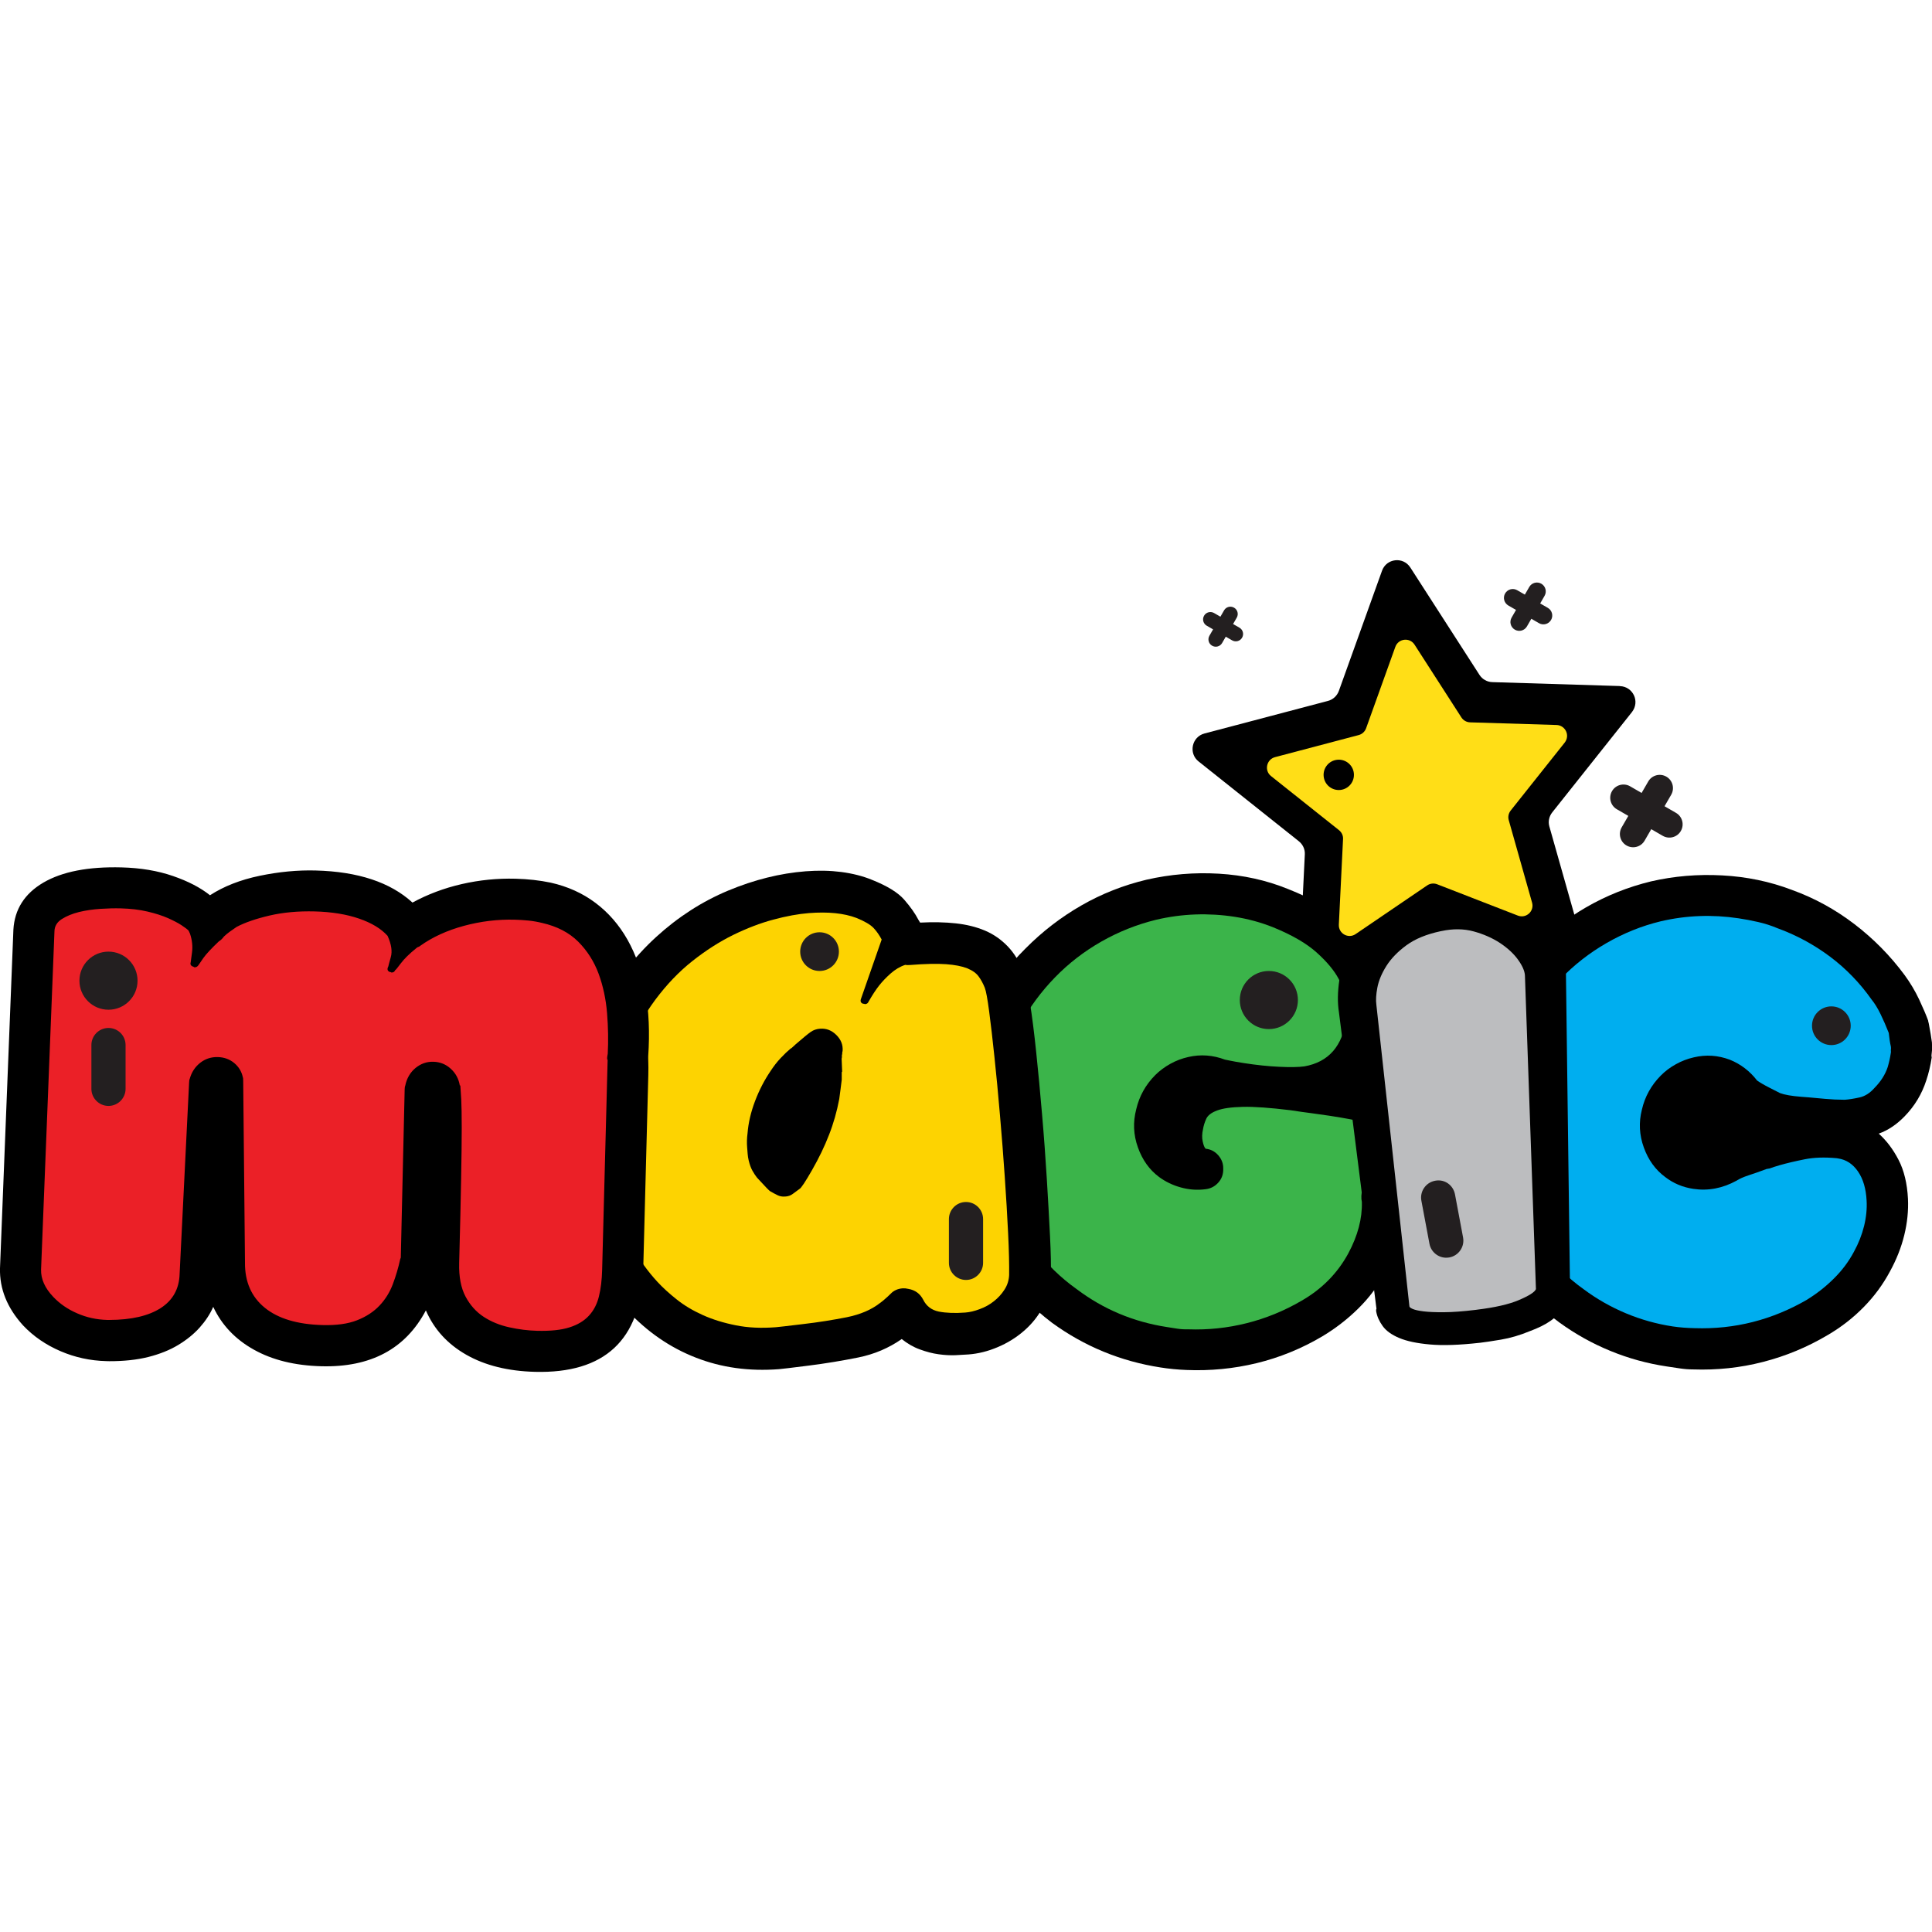 <?xml version="1.0" encoding="UTF-8"?>
<svg id="Layer_1" data-name="Layer 1" xmlns="http://www.w3.org/2000/svg" version="1.1" viewBox="0 0 512 512">
  <defs>
    <style>
      .cls-1 {
        fill: #000;
      }

      .cls-1, .cls-2, .cls-3, .cls-4, .cls-5, .cls-6, .cls-7, .cls-8 {
        stroke-width: 0px;
      }

      .cls-2 {
        fill: #00aeef;
      }

      .cls-3 {
        fill: #ffde17;
      }

      .cls-4 {
        fill: #eb2027;
      }

      .cls-5 {
        fill: #3bb44a;
      }

      .cls-6 {
        fill: #fdd301;
      }

      .cls-7 {
        fill: #231f20;
      }

      .cls-8 {
        fill: #bcbdbf;
      }
    </style>
  </defs>
  <path class="cls-1" d="M429.3,181.81l-33.82-1.04c-1.39-.04-2.66-.76-3.41-1.93l-18.32-28.45c-1.9-2.95-6.33-2.42-7.5.86l-11.44,31.85c-.47,1.3-1.55,2.3-2.89,2.65l-32.72,8.63c-3.38.89-4.3,5.29-1.53,7.44.02.01.03.02.04.03l26.47,21.07c1.06.84,1.68,2.11,1.61,3.47l-1.63,33.44c-.2,3.56,3.7,5.71,6.57,3.75l27.98-19.04c1.15-.78,2.6-.95,3.89-.44l13.31,5.17h.03s.02.02.03.02l18.18,7.06c3.26,1.27,6.55-1.74,5.57-5.11l-9.13-32.24c-.37-1.3-.06-2.68.79-3.74l21.05-26.49c2.3-2.89.27-6.84-3.13-6.94Z"/>
  <path class="cls-1" d="M497.88,300.42c2.05,1.83,3.81,4.15,5.26,6.96,1.46,2.82,2.28,6.25,2.49,10.3.15,3.15-.18,6.37-.98,9.64-.8,3.28-2.07,6.48-3.79,9.62-1.86,3.47-4.18,6.63-6.99,9.48-2.79,2.84-5.95,5.3-9.47,7.36-5.4,3.21-11.12,5.59-17.16,7.14-6.05,1.56-12.23,2.21-18.54,1.99-1.16,0-2.31-.09-3.45-.26-1.14-.17-2.31-.35-3.54-.53-5.15-.77-10.14-2.14-14.93-4.11-4.81-1.97-9.3-4.48-13.49-7.51-5.07-3.72-9.53-8.14-13.36-13.27-3.84-5.14-6.87-10.69-9.1-16.66-2.14-5.95-3.43-12.02-3.84-18.21-.42-6.18.07-12.35,1.43-18.49,2.82-12.27,8.58-22.94,17.27-32,4.42-4.52,9.31-8.33,14.64-11.42,5.35-3.09,11.07-5.38,17.19-6.87,6.11-1.41,12.41-1.94,18.88-1.59,6.47.34,12.63,1.62,18.46,3.84,5.94,2.14,11.46,5.16,16.55,9.05,5.1,3.9,9.54,8.4,13.33,13.53,1.48,2.02,2.77,4.17,3.86,6.48,1.08,2.31,1.87,4.17,2.38,5.59-.01.09.03.31.15.69.41,2.11.68,3.81.85,5.09.05.9.04,1.6.02,2.08-.04.49-.08.95-.14,1.39l.06.55c-.16,1.05-.36,2.09-.61,3.12-.25,1.04-.52,2.02-.84,2.95-1.16,3.59-3.06,6.74-5.71,9.47-2.12,2.19-4.41,3.72-6.86,4.6Z"/>
  <path class="cls-2" d="M478.95,344.38c2.56-1.58,4.92-3.43,7.07-5.58,2.15-2.13,3.91-4.48,5.28-7.05,1.23-2.23,2.12-4.51,2.7-6.84.57-2.32.79-4.57.67-6.73-.16-3.15-.91-5.72-2.27-7.71-1.36-1.99-3.13-3.16-5.32-3.48l-.39-.06c-3.17-.29-5.98-.2-8.41.29-2.45.49-4.7,1.01-6.75,1.6-1.03.3-1.87.57-2.54.83l-.82.14c-1.9.71-3.5,1.27-4.81,1.69-1.32.44-2.37.9-3.16,1.41-3.7,2.03-7.53,2.76-11.46,2.17-2.8-.42-5.28-1.46-7.44-3.13-2.58-1.91-4.48-4.51-5.67-7.83-1.2-3.31-1.37-6.64-.52-10,.79-3.46,2.46-6.47,4.99-9.04,1.16-1.17,2.48-2.18,4.01-3.02,1.51-.85,3.1-1.45,4.77-1.83,3.24-.77,6.42-.55,9.55.63,2.86,1.15,5.27,2.99,7.22,5.51.81.57,1.9,1.21,3.27,1.9,1.37.7,2.3,1.18,2.8,1.43,1.19.45,3.06.78,5.63.98l1.85.14c1.41.13,2.92.26,4.5.41,1.59.15,3.32.23,5.19.24,1.18-.09,2.47-.3,3.92-.62,1.43-.32,2.74-1.15,3.93-2.5,1.69-1.71,2.86-3.55,3.51-5.51.17-.6.34-1.2.47-1.81.14-.6.25-1.21.34-1.82l.06-.4c-.04-.36-.04-.63,0-.8.03-.18,0-.41-.03-.68-.11-.46-.21-.99-.3-1.59-.09-.59-.17-1.25-.25-1.98-.71-1.81-1.44-3.48-2.19-5.02-.75-1.54-1.54-2.82-2.37-3.84-3.1-4.4-6.78-8.19-11.03-11.38-4.26-3.18-8.9-5.69-13.9-7.51-1.69-.71-3.39-1.25-5.11-1.64-1.74-.4-3.47-.73-5.22-.99-6.99-1.05-13.87-.78-20.63.8-5.01,1.21-9.78,3.14-14.34,5.76-4.55,2.62-8.63,5.81-12.23,9.56-3.69,3.74-6.75,7.86-9.16,12.37-2.42,4.51-4.19,9.32-5.31,14.43-1.1,5.02-1.5,10.17-1.17,15.45.32,5.27,1.37,10.32,3.15,15.15,1.84,5.02,4.34,9.64,7.51,13.86,3.16,4.23,6.89,7.88,11.17,10.94,3.45,2.57,7.18,4.69,11.17,6.36,4,1.67,8.14,2.83,12.42,3.48,1.83.27,3.77.42,5.83.46,10.58.35,20.53-2.19,29.83-7.59Z"/>
  <path class="cls-1" d="M379.54,304.86c-.11,3.03-.66,5.65-1.62,7.87-.97,2.23-2.99,4.62-6.08,7.17-.13,5.98-1.74,11.82-4.86,17.5-1.78,3.39-4.13,6.52-7.03,9.38-2.9,2.86-6.09,5.31-9.53,7.37-5.51,3.26-11.32,5.62-17.4,7.1-6.08,1.47-12.29,2.07-18.6,1.81-2.31-.09-4.6-.31-6.88-.67-10.56-1.64-20.15-5.58-28.76-11.85-5.04-3.82-9.49-8.31-13.33-13.47-3.85-5.16-6.88-10.72-9.09-16.7-2.11-5.96-3.35-12.06-3.73-18.3-.38-6.22.14-12.45,1.55-18.68,1.39-6.05,3.55-11.79,6.5-17.24,2.94-5.44,6.64-10.38,11.09-14.79,4.45-4.49,9.38-8.29,14.78-11.39,5.39-3.1,11.16-5.38,17.3-6.84,6.3-1.44,12.69-1.97,19.16-1.59,6.48.38,12.57,1.72,18.3,4.05,6.75,2.66,11.97,5.77,15.66,9.34,3.69,3.57,6.38,7.12,8.07,10.64,1.69,3.53,2.6,6.76,2.72,9.68.13,2.93.05,4.99-.23,6.2l-.02.13c-.94,6.03-3.11,10.88-6.55,14.55,3.03.65,5.72,1.39,8.05,2.19,2.33.81,4.3,1.92,5.92,3.33,1.62,1.41,2.81,3.19,3.61,5.32.78,2.14,1.11,4.76.99,7.87Z"/>
  <path class="cls-5" d="M360.79,317.66c-.14-1.99.59-3.58,2.21-4.76,1.31-.95,2.36-1.78,3.14-2.46.77-.68,1.34-1.32,1.7-1.88.35-.57.56-1.19.62-1.86.05-.66.11-1.43.15-2.32,0-1.16-.05-2.15-.15-2.98-.09-.82-.65-1.53-1.67-2.13-1.03-.61-2.66-1.19-4.9-1.77-2.24-.57-5.41-1.18-9.52-1.81-1.49-.23-3.08-.45-4.79-.68-1.71-.21-3.57-.48-5.58-.79-5.44-.66-9.67-.97-12.67-.89-3.01.07-5.28.39-6.79.96-1.52.57-2.49,1.31-2.89,2.24-.41.92-.69,1.81-.83,2.69-.28,1.21-.31,2.31-.09,3.27.2.97.46,1.62.77,1.93,1.31.13,2.44.7,3.35,1.74.91,1.03,1.35,2.23,1.32,3.55.05,1.44-.39,2.68-1.31,3.69-.92,1.03-2.06,1.61-3.43,1.76-2.19.28-4.36.12-6.51-.48-2.14-.59-4.06-1.52-5.74-2.76-2.57-1.91-4.44-4.53-5.62-7.85-1.19-3.31-1.34-6.68-.44-10.13.81-3.45,2.48-6.46,5.02-9.02,1.16-1.16,2.51-2.16,4.02-3,1.51-.84,3.11-1.44,4.78-1.81,3.24-.74,6.48-.51,9.69.7.18.03.67.12,1.49.3.83.17,1.97.38,3.46.61,3.41.53,6.55.86,9.44.99,2.89.14,5.12.1,6.66-.11,6.45-1.15,10.15-5.4,11.11-12.77l.18-1.18c.08-.52.03-1.62-.16-3.31-.18-1.68-.86-3.64-2.03-5.89-1.18-2.24-3.12-4.57-5.83-7.01-2.7-2.43-6.54-4.65-11.5-6.68-3.29-1.32-6.72-2.25-10.31-2.81-3.41-.53-6.87-.73-10.36-.61-3.51.13-6.98.6-10.42,1.41-5.12,1.26-9.96,3.19-14.52,5.79-4.57,2.61-8.66,5.77-12.28,9.5-3.62,3.73-6.68,7.86-9.16,12.4-2.5,4.54-4.36,9.35-5.6,14.43-1.15,5.1-1.55,10.3-1.2,15.59.33,5.29,1.38,10.34,3.14,15.17,1.8,5.11,4.27,9.79,7.41,14.04,3.14,4.25,6.89,7.91,11.24,11,7.05,5.31,14.99,8.63,23.81,10,.96.15,1.91.3,2.81.44.92.14,1.87.2,2.87.17,5.24.19,10.4-.35,15.48-1.62,5.07-1.27,9.91-3.24,14.53-5.93,5.41-3.1,9.55-7.28,12.42-12.56,2.53-4.71,3.73-9.27,3.6-13.67l-.13-.82Z"/>
  <path class="cls-1" d="M384.61,232.33c3.98-.31,7.82.2,11.48,1.55,3.65,1.34,6.88,3.17,9.67,5.49,2.78,2.31,4.99,4.96,6.61,7.97,1.6,2.98,2.47,5.97,2.6,8.96l1.09,84.34c.05.97-.05,1.99-.28,3.06-.24,1.07-.76,2.14-1.57,3.24-.81,1.08-1.92,2.12-3.32,3.11-1.4.99-3.23,1.89-5.5,2.73-2.59,1.07-5.13,1.82-7.63,2.24-2.48.41-4.3.69-5.46.82l-.21.02c-5.35.6-9.71.75-13.14.44-3.42-.3-6.13-.87-8.14-1.72-2.01-.84-3.48-1.9-4.39-3.17-.92-1.27-1.49-2.57-1.72-3.89-.05-.28-.02-.51.08-.67l-9.95-78.63c-.4-2.47-.36-5.34.13-8.63.51-3.33,1.63-6.65,3.38-9.95,1.78-3.36,4.3-6.5,7.6-9.43,3.34-2.97,7.6-5.22,12.8-6.74.79-.06,1.57-.18,2.35-.35.78-.18,1.64-.37,2.6-.59l.92-.21Z"/>
  <path class="cls-1" d="M271.31,257.79c.45,1.38.99,3.96,1.6,7.72.6,3.76,1.16,8.2,1.69,13.3.54,5.1,1.05,10.58,1.55,16.44.51,5.85.92,11.55,1.26,17.06.34,5.52.62,10.57.85,15.17.23,4.59.3,8.18.23,10.76-.03,2.92-.72,5.62-2.03,8.06-1.32,2.46-3.01,4.58-5.09,6.38-2.08,1.81-4.41,3.25-6.98,4.33-2.58,1.1-5.14,1.73-7.7,1.93-.88.07-2.03.13-3.44.2-1.4.06-2.92-.02-4.54-.25-1.61-.22-3.25-.66-4.94-1.28-1.7-.61-3.3-1.54-4.81-2.75-3.44,2.41-7.28,4.03-11.52,4.89-4.23.85-8.6,1.58-13.13,2.15-4.52.57-7.13.89-7.83.94-7.93.62-15.32-.4-22.12-3.07-6.82-2.66-12.88-6.84-18.19-12.55-3.1-3.3-5.8-7.02-8.12-11.13-2.32-4.12-4.18-8.44-5.59-12.94-1.41-4.49-2.35-9.09-2.8-13.81-.46-4.71-.33-9.35.38-13.93,1.5-10.4,4.38-19.51,8.65-27.33,4.26-7.83,9.32-14.4,15.16-19.74,5.83-5.33,12.21-9.44,19.12-12.32,6.91-2.88,13.76-4.59,20.55-5.12,3.35-.26,6.51-.19,9.46.19,2.95.39,5.63,1.07,8.01,2.04,4.11,1.63,6.99,3.4,8.65,5.31,1.66,1.91,2.9,3.68,3.74,5.3l.46.76c3.45-.18,6.59-.11,9.46.2,2.86.31,5.44.95,7.73,1.92,2.29.97,4.3,2.38,6.04,4.19,1.74,1.82,3.15,4.14,4.27,6.98Z"/>
  <path class="cls-6" d="M267.43,337.89c.04-2.75-.04-6.44-.27-11.09-.22-4.63-.52-9.62-.89-14.96-.36-5.33-.79-10.78-1.27-16.33-.47-5.55-.96-10.67-1.46-15.38-.49-4.7-.96-8.72-1.4-12.06-.44-3.34-.82-5.43-1.16-6.3-.45-1.12-.98-2.11-1.63-3-.64-.88-1.65-1.6-3.03-2.16-1.38-.55-3.25-.92-5.61-1.09-2.36-.17-5.53-.1-9.49.21-.62.05-1.06.04-1.33-.03-1.39.46-2.67,1.23-3.87,2.29-1.21,1.07-2.23,2.15-3.08,3.23-.85,1.09-1.78,2.51-2.79,4.28-.15.36-.44.57-.89.6-.09,0-.15-.01-.2-.06-.05-.03-.16-.05-.34-.04-.64-.22-.81-.69-.51-1.42l5.44-15.59c-.63-1.19-1.35-2.23-2.17-3.09-.82-.86-2.33-1.75-4.52-2.64-3.29-1.25-7.5-1.68-12.6-1.28-2.81.22-5.97.8-9.44,1.73-3.48.94-7.03,2.3-10.66,4.08-3.63,1.79-7.22,4.09-10.76,6.89-3.55,2.81-6.83,6.23-9.85,10.28-3,4.05-5.64,8.7-7.88,13.98-2.25,5.27-3.87,11.32-4.84,18.13-.52,3.67-.6,7.46-.25,11.33.34,3.88,1.1,7.68,2.28,11.39,1.17,3.73,2.71,7.28,4.61,10.69,1.9,3.4,4.11,6.46,6.63,9.2,1.45,1.57,3.18,3.14,5.16,4.71,1.98,1.58,4.29,2.95,6.91,4.13,2.61,1.17,5.53,2.07,8.72,2.7,3.2.65,6.74.81,10.62.51.52-.04,2.9-.31,7.11-.82,4.22-.49,8.11-1.12,11.7-1.83,3.58-.73,6.5-1.98,8.75-3.74.41-.3.8-.6,1.12-.88.34-.3.67-.59.99-.88l.75-.72c.82-.86,1.88-1.34,3.21-1.44.45-.03.94.02,1.47.15,1.8.3,3.12,1.27,3.95,2.88.84,1.7,2.23,2.75,4.16,3.14,1.94.37,4.28.46,7,.25,1.15-.09,2.42-.38,3.79-.9,1.38-.5,2.64-1.19,3.77-2.09,1.12-.88,2.06-1.9,2.81-3.08.76-1.16,1.17-2.46,1.24-3.89Z"/>
  <path class="cls-1" d="M217.39,272.62c1.59-.12,3.01.43,4.25,1.66,1.25,1.24,1.79,2.65,1.66,4.26-.08.19-.11.37-.1.54.01.18-.01.36-.09.54.03.45,0,.76-.07.94l.14,3.45c-.09,0-.12.09-.11.27v1.86c-.11.89-.21,1.75-.32,2.55-.12.81-.23,1.66-.34,2.56-.63,3.33-1.53,6.5-2.72,9.52-1.17,3.03-2.66,6.11-4.46,9.26-1.8,3.15-2.92,4.84-3.34,5.04-.68.5-1.28.95-1.83,1.35s-1.17.62-1.87.67h-.14c-.7.07-1.38-.05-2.01-.36-.65-.31-1.29-.66-1.95-1.05-.18-.06-1.34-1.27-3.47-3.59-.4-.49-.79-1.1-1.21-1.83-.41-.72-.74-1.65-1.01-2.78-.13-.53-.21-1.07-.26-1.65-.04-.57-.09-1.17-.14-1.78-.1-1.24-.06-2.48.11-3.74.22-2.77.88-5.61,1.99-8.53,1.11-2.92,2.5-5.6,4.17-8.04.79-1.21,1.66-2.33,2.6-3.33.95-1.01,1.83-1.85,2.66-2.54.09,0,.26-.13.51-.37.25-.24.54-.5.87-.8,1.91-1.65,3.22-2.73,3.94-3.23.7-.5,1.55-.79,2.52-.86Z"/>
  <path class="cls-1" d="M171.78,280.48c0,.18.01.58.03,1.2.03.62.03,1.68,0,3.19-.04,1.5-.09,3.53-.16,6.1-.07,2.56-.15,5.87-.26,9.94-.11,4.07-.24,9.03-.39,14.91-.15,5.89-.34,12.88-.55,21.02-.66,18.28-10.22,27.19-28.7,26.71-7.15-.19-13.22-1.7-18.18-4.53-4.97-2.83-8.54-6.74-10.71-11.75-5.39,10.21-14.63,15.14-27.71,14.8-6.98-.18-12.94-1.64-17.86-4.39-4.92-2.74-8.52-6.52-10.78-11.35-.84,1.92-2.04,3.74-3.59,5.48-1.54,1.72-3.45,3.27-5.69,4.62-2.25,1.36-4.88,2.41-7.9,3.18-3.04.76-6.48,1.13-10.38,1.12l-.79-.02c-4.24-.11-8.29-.98-12.13-2.64-3.85-1.65-7.16-3.92-9.9-6.81C1.9,346.61-.14,341.56,0,336.08l3.55-89.72c.32-5.38,2.96-9.54,7.94-12.46,5-2.92,11.91-4.26,20.74-4.03,5.03.13,9.57.89,13.6,2.28,4.03,1.39,7.3,3.09,9.82,5.1,3.68-2.38,8.08-4.1,13.19-5.16,5.11-1.06,10.06-1.53,14.82-1.4,11.22.29,19.77,3.12,25.65,8.5,4.03-2.19,8.39-3.83,13.06-4.9,4.67-1.07,9.43-1.55,14.3-1.42,3.27.09,6.35.43,9.26,1.04,4.47,1,8.44,2.78,11.86,5.35,3.42,2.56,6.26,5.82,8.5,9.77,2.23,3.95,3.83,8.52,4.75,13.72.92,5.19,1.17,10.93.74,17.19v.53Z"/>
  <path class="cls-4" d="M161.02,280.86c-.18-.09-.16-.62.04-1.59.18-3.45.12-7.02-.18-10.75-.3-3.72-1.05-7.21-2.24-10.47-1.21-3.26-3.01-6.09-5.41-8.5-2.42-2.41-5.61-4.06-9.56-4.96-1.23-.3-2.44-.51-3.64-.63-1.19-.12-2.4-.2-3.64-.23-4.51-.12-8.99.43-13.45,1.63-4.45,1.21-8.29,2.96-11.54,5.27-.18.17-.37.28-.54.32s-.36.14-.53.32c-1.81,1.46-3.18,2.79-4.09,4.01-.91,1.22-1.41,1.82-1.5,1.81-.19.44-.5.65-.95.64-.09,0-.15-.02-.19-.07-.05-.05-.15-.07-.33-.08-.62-.28-.73-.77-.36-1.47,0-.09.22-.9.65-2.44.44-1.53.17-3.42-.85-5.66-1.71-1.9-4.24-3.43-7.57-4.57-3.33-1.15-7.25-1.78-11.76-1.9-4.33-.11-8.29.25-11.9,1.08-3.6.84-6.53,1.84-8.77,3.02-.62.42-1.24.85-1.82,1.27-.59.43-1.11.86-1.55,1.29-.37.52-.82.96-1.36,1.29-1.99,1.89-3.36,3.36-4.09,4.4-.47.7-.88,1.3-1.25,1.82-.27.44-.63.65-1.08.64-.09,0-.18-.05-.26-.14-.7-.19-.96-.6-.76-1.21,0-.08.11-.94.34-2.57.22-1.63.04-3.3-.53-4.99l-.37-.81c-.35-.36-.97-.84-1.89-1.44-.9-.59-2.11-1.22-3.59-1.88-1.49-.65-3.29-1.24-5.4-1.73-2.11-.5-4.49-.78-7.13-.85-1.6-.04-3.39,0-5.38.13-1.98.13-3.88.41-5.66.84-1.78.45-3.3,1.07-4.56,1.87-1.26.81-1.9,1.87-1.94,3.2l-3.55,89.71c-.06,2.48,1.02,4.9,3.26,7.24,1.73,1.82,3.84,3.27,6.33,4.34,2.49,1.09,5.14,1.67,7.98,1.74h.52c5.84-.01,10.38-1.07,13.61-3.14,3.24-2.09,4.91-5.11,5.02-9.09l2.51-50.6c.01-.53.07-.88.17-1.06.48-1.76,1.41-3.17,2.76-4.24,1.36-1.07,2.92-1.58,4.69-1.53,1.67.04,3.12.57,4.33,1.57,1.21,1.01,1.97,2.26,2.29,3.77.08.18.11.53.1,1.06l.47,48.03c-.05,5.14,1.72,9.13,5.26,12.01,3.55,2.88,8.65,4.4,15.28,4.58,3.7.1,6.77-.32,9.18-1.28,2.41-.95,4.39-2.25,5.94-3.89,1.54-1.63,2.71-3.52,3.52-5.67.81-2.15,1.47-4.36,1.96-6.64l.15-.39,1.03-44.68c.01-.44.07-.75.16-.93.4-1.93,1.31-3.48,2.7-4.64,1.41-1.15,2.98-1.71,4.76-1.66,1.76.05,3.29.66,4.59,1.85,1.3,1.18,2.1,2.66,2.4,4.44h.14c.07.8.14,2.02.24,3.66.08,1.64.13,4.16.13,7.57-.01,3.4-.05,7.89-.16,13.46-.09,5.57-.27,12.64-.49,21.21l-.03,1.2c-.09,3.61.48,6.57,1.7,8.86,1.22,2.28,2.83,4.07,4.83,5.37s4.26,2.21,6.76,2.76c2.5.55,4.95.86,7.34.92,3.54.09,6.39-.2,8.58-.9,2.18-.68,3.9-1.72,5.18-3.11,1.28-1.38,2.16-3.09,2.65-5.11.5-2.02.78-4.36.85-7.01.21-8.13.4-15.13.55-21.02.15-5.87.28-10.84.39-14.91.11-4.07.19-7.36.26-9.88.07-2.52.12-4.48.15-5.9.04-1.41.06-2.39.08-2.92.01-.53.02-.88.03-1.06Z"/>
  <path class="cls-8" d="M391.35,347.09c4.81-.58,8.54-1.43,11.2-2.57,2.67-1.14,4.18-2.1,4.49-2.89l-2.92-83.18c-.08-1.15-.68-2.53-1.83-4.13-1.15-1.6-2.75-3.07-4.76-4.41-2.03-1.33-4.36-2.36-7-3.08-2.63-.72-5.49-.74-8.54-.09l-.26.05c-3.7.79-6.71,2.03-9.02,3.72-2.29,1.68-4.05,3.5-5.3,5.47-1.23,1.96-2.03,3.86-2.39,5.72-.35,1.83-.44,3.35-.27,4.55l8.76,79.96c.03.22.34.45.93.7.59.25,1.55.46,2.88.62,1.33.16,3.12.24,5.36.22,2.26-.01,5.07-.22,8.46-.63l.21-.03Z"/>
  <circle class="cls-7" cx="28.75" cy="259.89" r="7.7"/>
  <circle class="cls-7" cx="336.26" cy="265.02" r="7.7"/>
  <circle class="cls-7" cx="485.33" cy="271.83" r="5.13"/>
  <circle class="cls-7" cx="217.19" cy="252.19" r="5.13"/>
  <path class="cls-7" d="M28.75,293.08c-2.49,0-4.53-2.03-4.53-4.53v-11.6c0-2.5,2.03-4.53,4.53-4.53s4.53,2.02,4.53,4.53v11.6c0,2.49-2.03,4.53-4.53,4.53Z"/>
  <path class="cls-7" d="M256,339.2c-2.49,0-4.53-2.03-4.53-4.53v-11.6c0-2.49,2.03-4.53,4.53-4.53s4.53,2.03,4.53,4.53v11.6c0,2.49-2.03,4.53-4.53,4.53Z"/>
  <path class="cls-7" d="M383.28,333.31c-2.14,0-4.05-1.52-4.46-3.7l-2.14-11.41c-.46-2.46,1.17-4.83,3.62-5.29,2.55-.51,4.83,1.18,5.29,3.62l2.14,11.41c.46,2.46-1.17,4.83-3.62,5.29-.28.05-.57.07-.83.07Z"/>
  <path class="cls-3" d="M412.51,192.13l-22.92-.7c-.94-.03-1.8-.52-2.31-1.31l-12.41-19.28c-1.29-2-4.29-1.64-5.09.58l-7.75,21.58c-.32.88-1.05,1.56-1.96,1.8l-22.17,5.85c-2.29.61-2.91,3.59-1.04,5.04.01,0,.02.02.03.02l17.94,14.28c.72.57,1.14,1.43,1.09,2.35l-1.11,22.66c-.14,2.41,2.51,3.87,4.45,2.54l18.96-12.9c.78-.53,1.76-.64,2.64-.3l9.02,3.5h.02s.01.01.02.02l12.32,4.78c2.21.86,4.44-1.18,3.77-3.46l-6.18-21.85c-.25-.88-.04-1.82.53-2.54l14.27-17.95c1.56-1.96.18-4.63-2.12-4.71ZM358.78,204.89c.25,2.21-1.33,4.2-3.54,4.45-2.21.25-4.2-1.33-4.45-3.54-.25-2.21,1.33-4.2,3.54-4.45,2.21-.25,4.2,1.33,4.45,3.54Z"/>
  <path class="cls-7" d="M324.39,161.75l-.97,1.68-1.68-.97c-.93-.54-2.12-.22-2.65.71-.54.93-.22,2.12.71,2.65l1.68.97-.97,1.68c-.54.93-.22,2.12.71,2.65.93.54,2.12.22,2.65-.71l.97-1.68,1.68.97c.93.54,2.12.22,2.65-.71.54-.93.22-2.12-.71-2.65l-1.68-.97.97-1.68c.54-.93.22-2.12-.71-2.65-.93-.54-2.12-.22-2.65.71Z"/>
  <path class="cls-7" d="M436.8,207.1l-1.76,3.04-3.04-1.76c-1.68-.97-3.83-.4-4.8,1.28-.97,1.68-.4,3.83,1.28,4.8l3.04,1.76-1.76,3.04c-.97,1.68-.4,3.83,1.28,4.8,1.68.97,3.83.4,4.8-1.28l1.76-3.04,3.04,1.76c1.68.97,3.83.4,4.8-1.28.97-1.68.4-3.83-1.28-4.8l-3.04-1.76,1.76-3.04c.97-1.68.4-3.83-1.28-4.8-1.68-.97-3.83-.4-4.8,1.28Z"/>
  <path class="cls-7" d="M405.27,155.55l-1.17,2.03-2.03-1.17c-1.12-.65-2.55-.26-3.2.86-.65,1.12-.26,2.55.86,3.2l2.03,1.17-1.17,2.03c-.65,1.12-.26,2.55.86,3.2,1.12.65,2.55.26,3.2-.86l1.17-2.03,2.03,1.17c1.12.65,2.55.26,3.2-.86.65-1.12.26-2.55-.86-3.2l-2.03-1.17,1.17-2.03c.65-1.12.26-2.55-.86-3.2-1.12-.65-2.55-.26-3.2.86Z"/>
</svg>